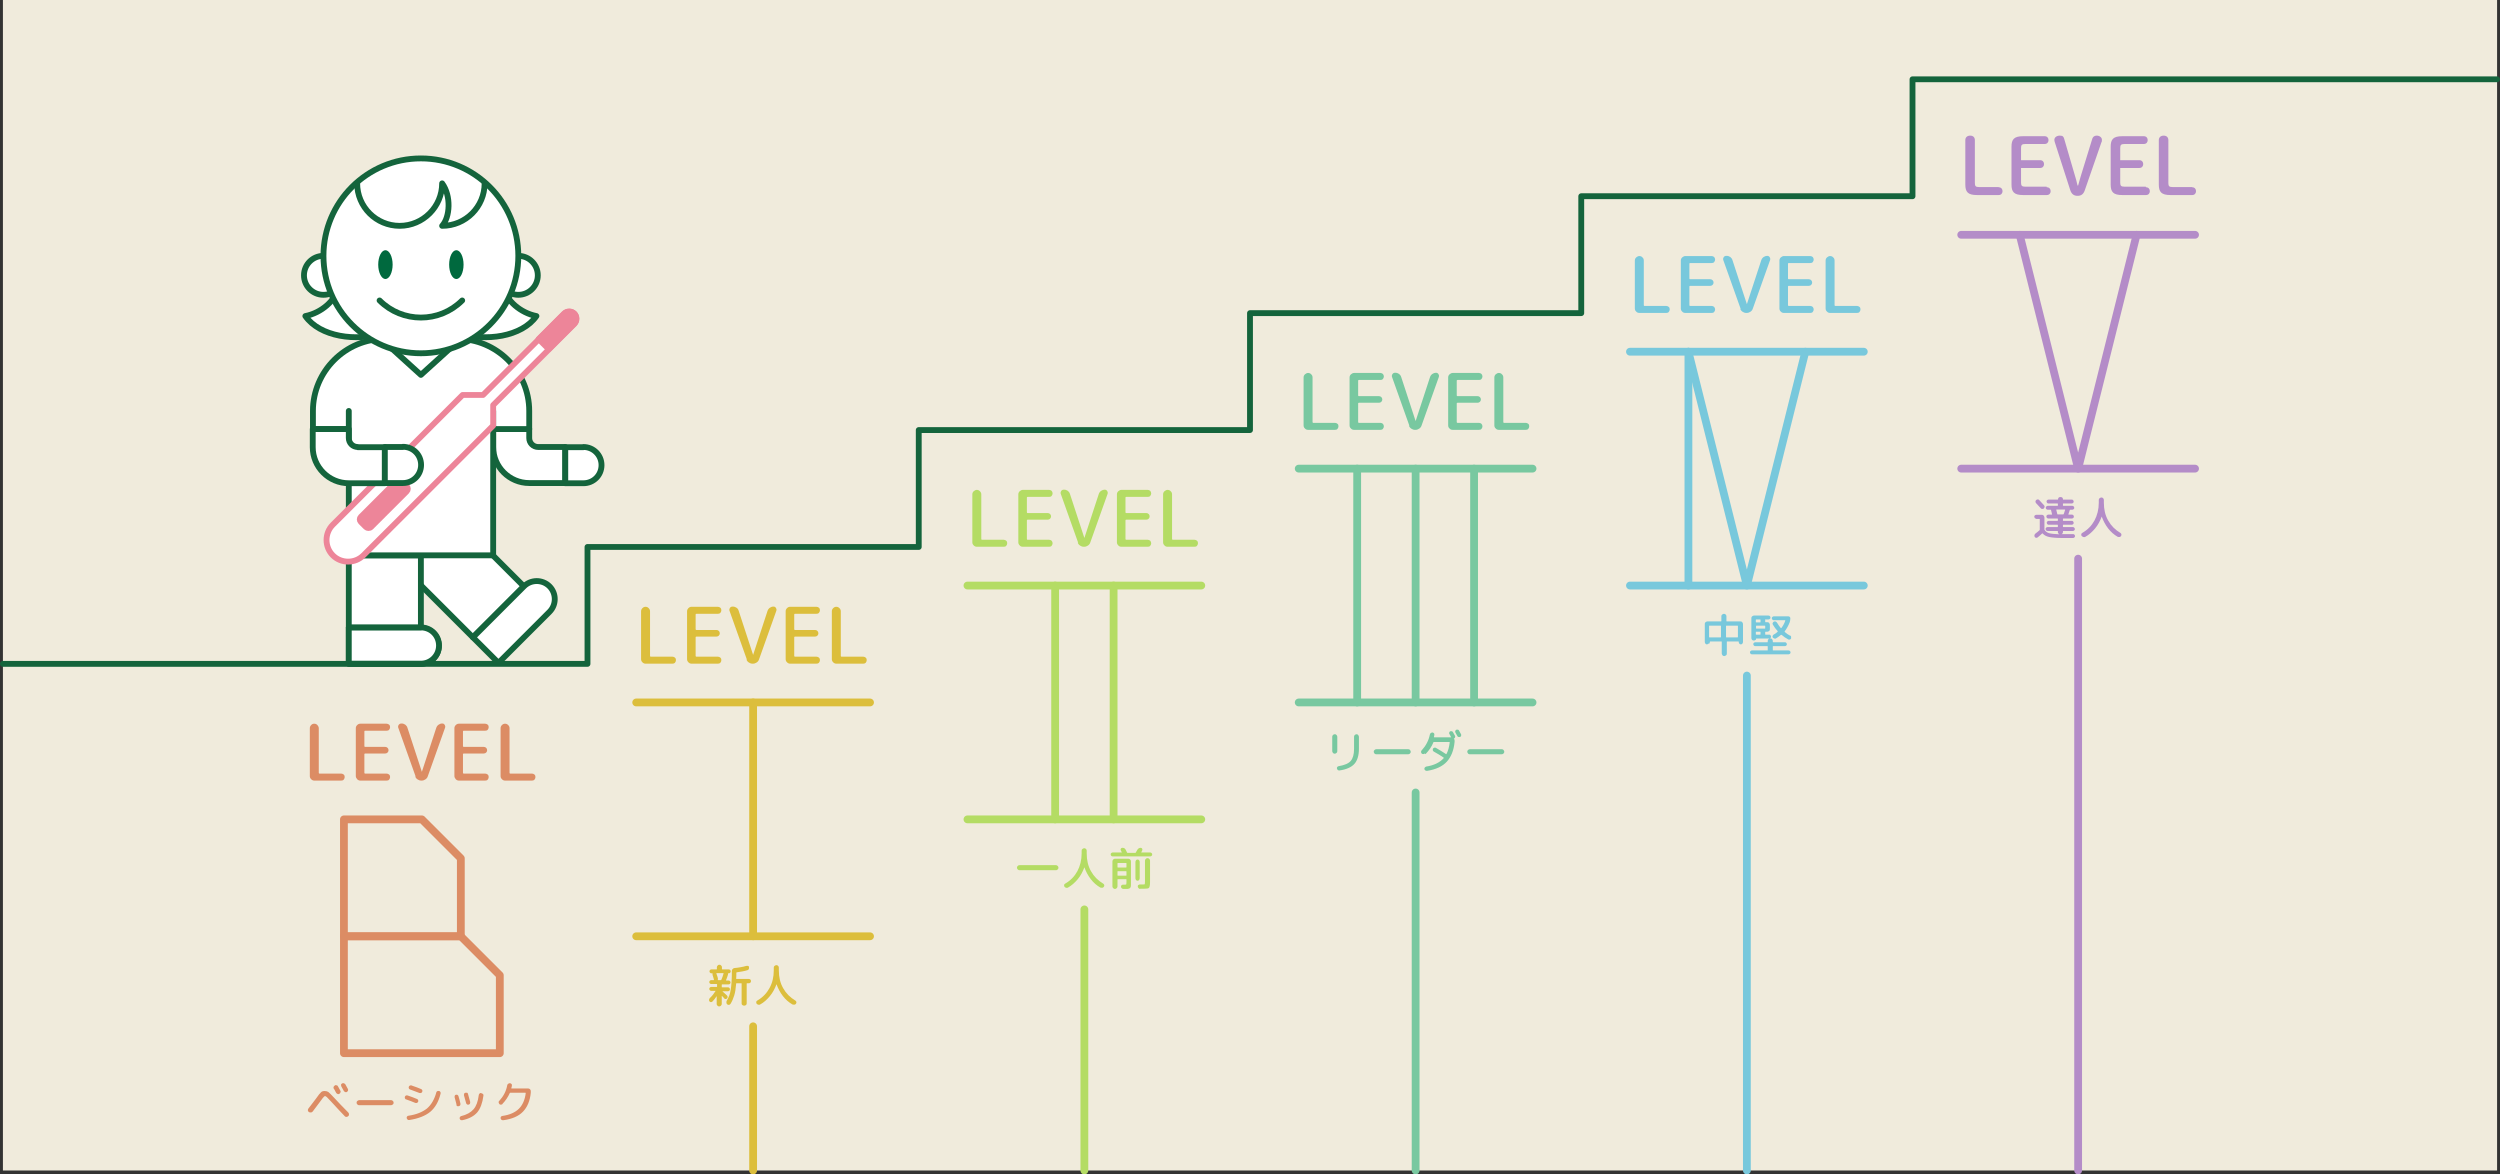 <?xml version="1.0" encoding="UTF-8"?>
<svg id="_レイヤー_2" xmlns="http://www.w3.org/2000/svg" version="1.1" viewBox="0 0 1283 602.7">
  <rect x="0" y="0" width="1283" height="602.7" fill="#333333" stroke="none"/>
  <!-- Generator: Adobe Illustrator 29.8.1, SVG Export Plug-In . SVG Version: 2.1.1 Build 2)  -->
  <defs>
    <style>
      .st0, .st1, .st2, .st3, .st4, .st5, .st6, .st7 {
        fill: none;
      }

      .st8, .st9 {
        fill: #ed8599;
      }

      .st8, .st9, .st1, .st10, .st11, .st12, .st13, .st2, .st3, .st4, .st5, .st6, .st7 {
        stroke-linecap: round;
        stroke-linejoin: round;
      }

      .st8, .st9, .st13 {
        stroke: #ed8599;
      }

      .st8, .st12, .st13, .st4 {
        stroke-width: 3px;
      }

      .st9, .st11 {
        stroke-width: 3px;
      }

      .st14 {
        fill: #b4dc64;
      }

      .st15 {
        fill: #f0ebdc;
      }

      .st1 {
        stroke: #b4dc64;
      }

      .st1, .st2, .st3, .st5, .st6, .st7 {
        stroke-width: 4px;
      }

      .st16 {
        fill: #00693e;
      }

      .st10 {
        stroke-width: 3px;
      }

      .st10, .st11, .st12, .st13 {
        fill: #fff;
      }

      .st10, .st11, .st12, .st4 {
        stroke: #14643c;
      }

      .st2 {
        stroke: #dcbe3c;
      }

      .st17 {
        fill: #78c8dc;
      }

      .st18 {
        fill: #dcbe3c;
      }

      .st19 {
        fill: #b48cc8;
      }

      .st3 {
        stroke: #78c8dc;
      }

      .st5 {
        stroke: #dc8c64;
      }

      .st6 {
        stroke: #78c8a0;
      }

      .st7 {
        stroke: #b48cc8;
      }

      .st20 {
        fill: #dc8c64;
      }

      .st21 {
        fill: #78c8a0;
      }
    </style>
  </defs>
  <g id="_レイヤー_1-2">
    <rect class="st0" x="1.5" width="1280" height="600.7"/>
    <rect class="st15" x="1.5" width="1280" height="600.7"/>
    <line class="st2" x1="386.5" y1="600.7" x2="386.5" y2="526.7"/>
    <line class="st1" x1="556.5" y1="600.7" x2="556.5" y2="466.7"/>
    <line class="st6" x1="726.5" y1="600.7" x2="726.5" y2="406.7"/>
    <line class="st3" x1="896.5" y1="600.7" x2="896.5" y2="346.7"/>
    <line class="st7" x1="1066.5" y1="600.7" x2="1066.5" y2="286.7"/>
    <polyline class="st4" points="1.5 340.7 301.5 340.7 301.5 280.7 471.5 280.7 471.5 220.7 641.5 220.7 641.5 160.7 811.5 160.7 811.5 100.7 981.5 100.7 981.5 40.7 1281.5 40.7"/>
    <path class="st12" d="M216,322.2h-37v18.5h37c5.1,0,9.3-4.2,9.2-9.3,0-5-4.1-9.1-9.2-9.2Z"/>
    <g>
      <g>
        <line class="st2" x1="326.5" y1="360.5" x2="446.5" y2="360.5"/>
        <line class="st2" x1="326.5" y1="480.5" x2="446.5" y2="480.5"/>
        <line class="st2" x1="386.5" y1="480.5" x2="386.5" y2="360.5"/>
      </g>
      <g>
        <path class="st18" d="M331.3,340.6c-.6,0-1.1-.2-1.6-.7-.5-.5-.7-1-.7-1.6v-24.6c0-.6.2-1.1.7-1.6.5-.5,1-.7,1.6-.7h0c.6,0,1.1.2,1.6.7.5.5.7,1,.7,1.6v22.9c0,.2.1.4.3.4h11.2c.5,0,.9.2,1.3.5.4.4.5.8.5,1.3s-.2.9-.5,1.3c-.4.4-.8.5-1.3.5h-13.9Z"/>
        <path class="st18" d="M354.9,340.6c-.6,0-1.1-.2-1.6-.7-.5-.5-.7-1-.7-1.6v-24.6c0-.6.2-1.1.7-1.6.5-.5,1-.7,1.6-.7h13.5c.5,0,.9.2,1.3.5.4.4.5.8.5,1.3s-.2.9-.5,1.3c-.4.4-.8.5-1.3.5h-11c-.2,0-.4.1-.4.3v7.6c0,.2.1.4.4.4h10.3c.5,0,.9.2,1.2.5s.5.7.5,1.2-.2.9-.5,1.2-.7.5-1.2.5h-10.3c-.2,0-.4.1-.4.3v9.6c0,.2.1.4.4.4h11c.5,0,.9.2,1.3.5.4.4.5.8.5,1.3s-.2.9-.5,1.3c-.4.4-.8.5-1.3.5h-13.5Z"/>
        <path class="st18" d="M383.3,338.5l-8.9-25c-.2-.5-.1-1,.2-1.5s.8-.7,1.3-.7h.2c.7,0,1.3.2,1.9.6s.9.9,1.1,1.6l7.4,22.6s0,0,0,0,0,0,0,0l7.4-22.6c.2-.6.6-1.2,1.2-1.6s1.1-.6,1.8-.6,1,.2,1.3.7.4.9.2,1.5l-8.9,25c-.2.6-.6,1.1-1.2,1.5s-1.2.6-1.9.6h-.2c-.7,0-1.3-.2-1.9-.6-.6-.4-1-.9-1.2-1.5h0Z"/>
        <path class="st18" d="M405.5,340.6c-.6,0-1.1-.2-1.6-.7-.5-.5-.7-1-.7-1.6v-24.6c0-.6.2-1.1.7-1.6.5-.5,1-.7,1.6-.7h13.5c.5,0,.9.2,1.3.5.4.4.5.8.5,1.3s-.2.9-.5,1.3c-.4.4-.8.5-1.3.5h-11c-.2,0-.4.1-.4.3v7.6c0,.2.1.4.4.4h10.3c.5,0,.9.2,1.2.5s.5.7.5,1.2-.2.9-.5,1.2-.7.5-1.2.5h-10.3c-.2,0-.4.1-.4.3v9.6c0,.2.1.4.4.4h11c.5,0,.9.2,1.3.5.4.4.5.8.5,1.3s-.2.9-.5,1.3c-.4.4-.8.5-1.3.5h-13.5Z"/>
        <path class="st18" d="M429.2,340.6c-.6,0-1.1-.2-1.6-.7-.5-.5-.7-1-.7-1.6v-24.6c0-.6.2-1.1.7-1.6.5-.5,1-.7,1.6-.7h0c.6,0,1.1.2,1.6.7.5.5.7,1,.7,1.6v22.9c0,.2.1.4.3.4h11.2c.5,0,.9.2,1.3.5.4.4.5.8.5,1.3s-.2.9-.5,1.3c-.4.4-.8.5-1.3.5h-13.9Z"/>
      </g>
      <g>
        <line class="st1" x1="496.5" y1="300.5" x2="616.5" y2="300.5"/>
        <line class="st1" x1="496.5" y1="420.5" x2="616.5" y2="420.5"/>
        <g>
          <line class="st1" x1="541.5" y1="420.5" x2="541.5" y2="300.5"/>
          <line class="st1" x1="571.5" y1="420.5" x2="571.5" y2="300.5"/>
        </g>
      </g>
      <g>
        <path class="st14" d="M501.3,280.6c-.6,0-1.1-.2-1.6-.7-.5-.5-.7-1-.7-1.6v-24.6c0-.6.2-1.1.7-1.6.5-.4,1-.7,1.6-.7h0c.6,0,1.1.2,1.6.7s.7,1,.7,1.6v22.9c0,.2.1.4.3.4h11.2c.5,0,.9.2,1.3.5.4.4.5.8.5,1.3s-.2.9-.5,1.3-.8.5-1.3.5h-13.9Z"/>
        <path class="st14" d="M524.9,280.6c-.6,0-1.2-.2-1.6-.7-.5-.5-.7-1-.7-1.6v-24.6c0-.6.2-1.1.7-1.6.5-.4,1-.7,1.6-.7h13.5c.5,0,.9.2,1.3.5.3.4.5.8.5,1.3s-.2.9-.5,1.3c-.3.4-.8.5-1.3.5h-11c-.2,0-.4.1-.4.3v7.6c0,.2.1.4.4.4h10.3c.5,0,.9.2,1.2.5.3.3.5.7.5,1.2s-.2.9-.5,1.2-.7.5-1.2.5h-10.3c-.2,0-.4.1-.4.3v9.6c0,.2.1.4.4.4h11c.5,0,.9.2,1.3.5.3.4.5.8.5,1.3s-.2.9-.5,1.3c-.3.4-.8.5-1.3.5h-13.5Z"/>
        <path class="st14" d="M553.3,278.5l-8.9-25c-.2-.5-.1-1,.2-1.5s.8-.7,1.3-.7h.2c.7,0,1.3.2,1.9.6.5.4.9.9,1.1,1.6l7.4,22.6s0,0,0,0,0,0,0,0l7.4-22.6c.2-.6.6-1.2,1.2-1.6s1.2-.6,1.8-.6,1,.2,1.3.7.4.9.2,1.5l-8.9,25c-.2.6-.6,1.1-1.2,1.5s-1.2.6-1.9.6h-.2c-.7,0-1.3-.2-1.9-.6-.6-.4-1-.9-1.2-1.5h0Z"/>
        <path class="st14" d="M575.5,280.6c-.6,0-1.2-.2-1.6-.7-.5-.5-.7-1-.7-1.6v-24.6c0-.6.2-1.1.7-1.6.5-.4,1-.7,1.6-.7h13.5c.5,0,.9.2,1.3.5.3.4.5.8.5,1.3s-.2.9-.5,1.3c-.3.4-.8.5-1.3.5h-11c-.2,0-.4.1-.4.3v7.6c0,.2.1.4.4.4h10.3c.5,0,.9.2,1.2.5.3.3.5.7.5,1.2s-.2.9-.5,1.2-.7.5-1.2.5h-10.3c-.2,0-.4.1-.4.3v9.6c0,.2.1.4.4.4h11c.5,0,.9.2,1.3.5.3.4.5.8.5,1.3s-.2.9-.5,1.3c-.3.4-.8.5-1.3.5h-13.5Z"/>
        <path class="st14" d="M599.2,280.6c-.6,0-1.2-.2-1.6-.7-.5-.5-.7-1-.7-1.6v-24.6c0-.6.2-1.1.7-1.6.5-.4,1-.7,1.6-.7h0c.6,0,1.2.2,1.6.7.5.4.7,1,.7,1.6v22.9c0,.2.1.4.3.4h11.2c.5,0,.9.2,1.3.5.4.4.5.8.5,1.3s-.2.9-.5,1.3-.8.5-1.3.5h-13.9,0Z"/>
      </g>
      <g>
        <line class="st6" x1="666.5" y1="240.5" x2="786.5" y2="240.5"/>
        <line class="st6" x1="666.5" y1="360.5" x2="786.5" y2="360.5"/>
        <g>
          <line class="st6" x1="696.5" y1="360.5" x2="696.5" y2="240.5"/>
          <line class="st6" x1="726.5" y1="360.5" x2="726.5" y2="240.5"/>
          <line class="st6" x1="756.5" y1="360.5" x2="756.5" y2="240.5"/>
        </g>
      </g>
      <g>
        <path class="st21" d="M671.3,220.6c-.6,0-1.2-.2-1.6-.7-.5-.4-.7-1-.7-1.6v-24.6c0-.6.2-1.1.7-1.6.5-.4,1-.7,1.6-.7h0c.6,0,1.2.2,1.6.7.5.4.7,1,.7,1.6v22.9c0,.2.1.4.3.4h11.2c.5,0,.9.2,1.3.5s.5.8.5,1.3-.2.9-.5,1.3-.8.5-1.3.5h-13.9,0Z"/>
        <path class="st21" d="M694.9,220.6c-.6,0-1.2-.2-1.6-.7-.5-.4-.7-1-.7-1.6v-24.6c0-.6.2-1.1.7-1.6.5-.4,1-.7,1.6-.7h13.5c.5,0,.9.2,1.3.5.3.4.5.8.5,1.3s-.2.9-.5,1.3c-.3.4-.8.5-1.3.5h-11c-.2,0-.4.1-.4.3v7.6c0,.2.1.4.4.4h10.3c.5,0,.9.2,1.2.5.3.3.5.7.5,1.2s-.2.9-.5,1.2-.7.5-1.2.5h-10.3c-.2,0-.4.1-.4.3v9.6c0,.2.1.4.4.4h11c.5,0,.9.2,1.3.5.3.4.5.8.5,1.3s-.2.9-.5,1.3c-.3.4-.8.5-1.3.5h-13.5Z"/>
        <path class="st21" d="M723.3,218.5l-8.9-25c-.2-.5-.1-1,.2-1.5s.8-.7,1.3-.7h.2c.7,0,1.3.2,1.9.6.5.4.9.9,1.1,1.6l7.4,22.6s0,0,0,0,0,0,0,0l7.4-22.6c.2-.6.6-1.2,1.2-1.6s1.2-.6,1.8-.6,1,.2,1.3.7.4.9.2,1.5l-8.9,25c-.2.6-.6,1.1-1.2,1.5s-1.2.6-1.9.6h-.2c-.7,0-1.3-.2-1.9-.6s-1-.9-1.2-1.5h0Z"/>
        <path class="st21" d="M745.5,220.6c-.6,0-1.2-.2-1.6-.7-.5-.4-.7-1-.7-1.6v-24.6c0-.6.2-1.1.7-1.6.5-.4,1-.7,1.6-.7h13.5c.5,0,.9.2,1.3.5.3.4.5.8.5,1.3s-.2.9-.5,1.3c-.3.4-.8.5-1.3.5h-11c-.2,0-.4.1-.4.3v7.6c0,.2.1.4.4.4h10.3c.5,0,.9.2,1.2.5.3.3.5.7.5,1.2s-.2.9-.5,1.2-.7.5-1.2.5h-10.3c-.2,0-.4.1-.4.3v9.6c0,.2.1.4.4.4h11c.5,0,.9.2,1.3.5.3.4.5.8.5,1.3s-.2.9-.5,1.3c-.3.4-.8.5-1.3.5h-13.5Z"/>
        <path class="st21" d="M769.2,220.6c-.6,0-1.2-.2-1.6-.7-.5-.4-.7-1-.7-1.6v-24.6c0-.6.2-1.1.7-1.6.5-.4,1-.7,1.6-.7h0c.6,0,1.2.2,1.6.7.5.4.7,1,.7,1.6v22.9c0,.2.1.4.3.4h11.2c.5,0,.9.2,1.3.5s.5.8.5,1.3-.2.9-.5,1.3-.8.5-1.3.5h-13.9,0Z"/>
      </g>
      <g>
        <path class="st17" d="M841.3,160.6c-.6,0-1.2-.2-1.6-.7-.5-.4-.7-1-.7-1.6v-24.6c0-.6.2-1.1.7-1.6.5-.4,1-.7,1.6-.7h0c.6,0,1.2.2,1.6.7.5.4.7,1,.7,1.6v22.9c0,.2.1.4.3.4h11.2c.5,0,.9.2,1.3.5s.5.8.5,1.3-.2.9-.5,1.3-.8.5-1.3.5h-13.9,0Z"/>
        <path class="st17" d="M864.9,160.6c-.6,0-1.2-.2-1.6-.7-.5-.4-.7-1-.7-1.6v-24.6c0-.6.2-1.1.7-1.6.5-.4,1-.7,1.6-.7h13.5c.5,0,.9.2,1.3.5.3.4.5.8.5,1.3s-.2.9-.5,1.3c-.3.4-.8.5-1.3.5h-11c-.2,0-.4.1-.4.3v7.6c0,.2.1.4.4.4h10.3c.5,0,.9.2,1.2.5.3.3.5.7.5,1.2s-.2.9-.5,1.2-.7.5-1.2.5h-10.3c-.2,0-.4.1-.4.3v9.6c0,.2.1.4.4.4h11c.5,0,.9.2,1.3.5.3.4.5.8.5,1.3s-.2.9-.5,1.3c-.3.4-.8.5-1.3.5h-13.5Z"/>
        <path class="st17" d="M893.3,158.5l-8.9-25c-.2-.5-.1-1,.2-1.5s.8-.7,1.3-.7h.2c.7,0,1.3.2,1.9.6.5.4.9.9,1.1,1.6l7.4,22.6s0,0,0,0,0,0,0,0l7.4-22.6c.2-.6.6-1.2,1.2-1.6s1.2-.6,1.8-.6,1,.2,1.3.7.4.9.2,1.5l-8.9,25c-.2.6-.6,1.1-1.2,1.5s-1.2.6-1.9.6h-.2c-.7,0-1.3-.2-1.9-.6s-1-.9-1.2-1.5h0Z"/>
        <path class="st17" d="M915.5,160.6c-.6,0-1.2-.2-1.6-.7-.5-.4-.7-1-.7-1.6v-24.6c0-.6.2-1.1.7-1.6.5-.4,1-.7,1.6-.7h13.5c.5,0,.9.2,1.3.5.3.4.5.8.5,1.3s-.2.9-.5,1.3c-.3.4-.8.5-1.3.5h-11c-.2,0-.4.1-.4.3v7.6c0,.2.1.4.4.4h10.3c.5,0,.9.2,1.2.5.3.3.5.7.5,1.2s-.2.9-.5,1.2-.7.5-1.2.5h-10.3c-.2,0-.4.1-.4.3v9.6c0,.2.1.4.4.4h11c.5,0,.9.2,1.3.5.3.4.5.8.5,1.3s-.2.9-.5,1.3c-.3.4-.8.5-1.3.5h-13.5Z"/>
        <path class="st17" d="M939.2,160.6c-.6,0-1.2-.2-1.6-.7-.5-.4-.7-1-.7-1.6v-24.6c0-.6.2-1.1.7-1.6.5-.4,1-.7,1.6-.7h0c.6,0,1.2.2,1.6.7.5.4.7,1,.7,1.6v22.9c0,.2.1.4.3.4h11.2c.5,0,.9.2,1.3.5s.5.8.5,1.3-.2.9-.5,1.3-.8.5-1.3.5h-13.9,0Z"/>
      </g>
      <g>
        <path class="st19" d="M1025.7,96.1c1.3,0,2,.9,2,2s-.7,2-2,2h-11.1c-4.7,0-6-1.6-6-5.4v-22.8c0-1.5,1.1-2.3,2.5-2.3s2.4.8,2.4,2.3v22c0,1.6.4,2.1,2.2,2.1h10Z"/>
        <path class="st19" d="M1050.4,96.1c1.3,0,2,.9,2,2s-.7,2-2,2h-12.1c-4.7,0-6-1.6-6-5.4v-19.4c0-3.8,1.3-5.4,6-5.4h11c1.3,0,2,.9,2,2s-.7,2-2,2h-9.9c-1.8,0-2.2.5-2.2,2.1v6.2h9.8c1.3,0,2,.9,2,2s-.7,2-2,2h-9.8v7.5c0,1.6.4,2.1,2.2,2.1h10.9,0Z"/>
        <path class="st19" d="M1069.9,97.7c-.7,2-1.9,2.8-3.7,2.8s-3-.8-3.7-2.8l-8-24.8c-.1-.4-.2-.8-.2-1.1,0-1.3,1.2-2.2,2.8-2.2s1.9.6,2.2,1.5l5.4,18.5c.6,1.9,1,3.4,1.5,5.6h.3c.6-2.1,1-3.7,1.6-5.6l5.7-18.5c.3-.9,1.1-1.5,2.2-1.5,1.6,0,2.7,1,2.7,2.1s0,.8-.2,1.2l-8.6,24.8Z"/>
        <path class="st19" d="M1101.3,96.1c1.3,0,2,.9,2,2s-.7,2-2,2h-12.1c-4.7,0-6-1.6-6-5.4v-19.4c0-3.8,1.3-5.4,6-5.4h11c1.3,0,2,.9,2,2s-.7,2-2,2h-9.9c-1.8,0-2.2.5-2.2,2.1v6.2h9.8c1.3,0,2,.9,2,2s-.7,2-2,2h-9.8v7.5c0,1.6.4,2.1,2.2,2.1h10.9,0Z"/>
        <path class="st19" d="M1125,96.1c1.3,0,2,.9,2,2s-.7,2-2,2h-11.1c-4.7,0-6-1.6-6-5.4v-22.8c0-1.5,1.1-2.3,2.5-2.3s2.4.8,2.4,2.3v22c0,1.6.4,2.1,2.2,2.1h10Z"/>
      </g>
      <g>
        <g>
          <line class="st3" x1="836.5" y1="180.5" x2="956.5" y2="180.5"/>
          <line class="st3" x1="836.5" y1="300.5" x2="956.5" y2="300.5"/>
          <line class="st3" x1="866.5" y1="300.5" x2="866.5" y2="180.5"/>
        </g>
        <polyline class="st3" points="866.5 180.5 896.5 300.5 926.5 180.5"/>
      </g>
      <g>
        <g>
          <line class="st7" x1="1006.5" y1="120.5" x2="1126.5" y2="120.5"/>
          <line class="st7" x1="1006.5" y1="240.5" x2="1126.5" y2="240.5"/>
        </g>
        <polyline class="st7" points="1036.5 120.5 1066.5 240.5 1096.5 120.5"/>
      </g>
      <g>
        <path class="st20" d="M161.3,400.6c-.6,0-1.1-.2-1.6-.7-.5-.5-.7-1-.7-1.6v-24.6c0-.6.2-1.1.7-1.6.4-.5,1-.7,1.6-.7h0c.6,0,1.1.2,1.6.7.4.5.7,1,.7,1.6v22.9c0,.2.1.4.3.4h11.2c.5,0,.9.2,1.3.5.4.4.5.8.5,1.3s-.2.9-.5,1.3-.8.5-1.3.5h-13.9Z"/>
        <path class="st20" d="M184.9,400.6c-.6,0-1.1-.2-1.6-.7-.4-.5-.7-1-.7-1.6v-24.6c0-.6.2-1.1.7-1.6s1-.7,1.6-.7h13.5c.5,0,.9.2,1.3.5.4.4.5.8.5,1.3s-.2.9-.5,1.3-.8.5-1.3.5h-11c-.2,0-.4.1-.4.3v7.6c0,.2.1.4.4.4h10.3c.5,0,.9.2,1.2.5s.5.7.5,1.2-.2.9-.5,1.2-.7.5-1.2.5h-10.3c-.2,0-.4.1-.4.3v9.6c0,.2.1.4.4.4h11c.5,0,.9.2,1.3.5.4.4.5.8.5,1.3s-.2.9-.5,1.3-.8.5-1.3.5h-13.5,0Z"/>
        <path class="st20" d="M213.3,398.5l-8.9-25c-.2-.5-.1-1,.2-1.5.3-.4.8-.7,1.3-.7h.2c.7,0,1.3.2,1.9.6.5.4.9.9,1.1,1.6l7.4,22.6s0,0,0,0,0,0,0,0l7.4-22.6c.2-.6.6-1.2,1.2-1.6s1.1-.6,1.8-.6,1,.2,1.3.7.4.9.2,1.5l-8.9,25c-.2.6-.6,1.1-1.2,1.5s-1.2.6-1.9.6h-.2c-.7,0-1.3-.2-1.9-.6-.6-.4-1-.9-1.2-1.5h0Z"/>
        <path class="st20" d="M235.5,400.6c-.6,0-1.1-.2-1.6-.7-.4-.5-.7-1-.7-1.6v-24.6c0-.6.2-1.1.7-1.6s1-.7,1.6-.7h13.5c.5,0,.9.2,1.3.5.4.4.5.8.5,1.3s-.2.9-.5,1.3-.8.5-1.3.5h-11c-.2,0-.4.1-.4.3v7.6c0,.2.1.4.4.4h10.3c.5,0,.9.2,1.2.5s.5.7.5,1.2-.2.9-.5,1.2-.7.5-1.2.5h-10.3c-.2,0-.4.1-.4.3v9.6c0,.2.1.4.4.4h11c.5,0,.9.2,1.3.5.4.4.5.8.5,1.3s-.2.9-.5,1.3-.8.5-1.3.5h-13.5,0Z"/>
        <path class="st20" d="M259.2,400.6c-.6,0-1.1-.2-1.6-.7-.5-.5-.7-1-.7-1.6v-24.6c0-.6.2-1.1.7-1.6.5-.5,1-.7,1.6-.7h0c.6,0,1.1.2,1.6.7.5.5.7,1,.7,1.6v22.9c0,.2.1.4.3.4h11.2c.5,0,.9.2,1.3.5.4.4.5.8.5,1.3s-.2.9-.5,1.3c-.4.4-.8.5-1.3.5h-13.9Z"/>
      </g>
      <polygon class="st5" points="236.5 480.5 176.5 480.5 176.5 420.5 216.5 420.5 236.5 440.5 236.5 480.5"/>
      <polygon class="st5" points="256.5 540.5 176.5 540.5 176.5 480.5 236.5 480.5 256.5 500.5 256.5 540.5"/>
      <g>
        <path class="st18" d="M370,516.1c-.2.2-.5.4-.9.4s-.6-.1-.9-.4-.4-.5-.4-.9v-4s0,0,0,0,0,0,0,0c-.7,1.1-1.4,2-2.2,2.8-.2.2-.5.3-.8.3-.3,0-.5-.2-.7-.4-.2-.3-.3-.5-.2-.9s.2-.6.4-.8c1.2-1.1,2.1-2.3,2.9-3.6,0,0,0,0,0-.1,0,0,0,0-.1,0h-2.1c-.3,0-.5-.1-.7-.3s-.3-.4-.3-.7.1-.5.3-.7c.2-.2.4-.3.7-.3h2.8c.1,0,.2,0,.2-.2v-1.1c0-.1,0-.2-.2-.2h-2.8c-.3,0-.5-.1-.7-.3s-.3-.4-.3-.7.1-.5.3-.7.4-.3.7-.3h1.3c.1,0,.1,0,.1-.2,0,0,0,0,0,0,0,0,0,0,0,0-.3-1.1-.5-1.9-.7-2.4-.1-.3,0-.5,0-.8,0-.1,0-.1-.1-.1h-.5c-.3,0-.5-.1-.7-.3-.2-.2-.3-.4-.3-.7s.1-.5.3-.7c.2-.2.4-.3.7-.3h2.6c.1,0,.2,0,.2-.2v-.9c0-.3.1-.6.4-.9s.5-.4.9-.4.6.1.9.4.4.5.4.9v.9c0,.1,0,.2.2.2h3.3c.3,0,.5.1.7.3.2.2.3.4.3.7s-.1.5-.3.7c-.2.2-.4.3-.7.3h-.3c-.1,0-.2,0-.1.2,0,.2,0,.4,0,.5-.3,1-.6,1.9-1,2.8,0,.1,0,.2.1.2h1.2c.3,0,.5.1.7.3s.3.4.3.7-.1.5-.3.7c-.2.2-.4.3-.7.3h-3.3c-.1,0-.2,0-.2.2v1.1c0,.1,0,.2.2.2h3c.3,0,.5.1.7.3.2.2.3.4.3.7s-.1.5-.3.7c-.2.2-.4.3-.7.3h-2.9s0,0,0,0c0,0,0,0,0,0h0c.9.8,1.7,1.5,2.4,2.2.2.2.3.5.3.7s0,.5-.3.8c-.2.2-.4.3-.7.3s-.5,0-.7-.3c-.1-.2-.4-.4-.6-.7-.3-.3-.5-.5-.6-.6,0,0-.1,0-.1,0v4.1c0,.3-.1.6-.4.9h0ZM368.4,502.2c0,.2,0,.5,0,.6,0,.1,0,.2.1.2h1.4c.1,0,.2,0,.3-.2.4-.9.8-1.9,1.1-3.1,0,0,0,0,0-.1,0,0,0,0,0-.1,0,0,0,0,0-.1,0,0,0,0-.1,0h-3.5c-.1,0-.1,0,0,.2v.2c.3.8.6,1.6.8,2.5h0ZM384.3,502.4c.3,0,.6.1.8.3.2.2.3.5.3.8s-.1.6-.3.8c-.2.2-.5.3-.8.3h-.9c-.1,0-.2,0-.2.2v10.2c0,.3-.1.6-.4.8s-.5.3-.9.3-.6-.1-.9-.3-.4-.5-.4-.8v-10.2c0-.1,0-.2-.2-.2h-2.4c-.1,0-.2,0-.2.2-.2,2.5-.5,4.5-1,6.1-.5,1.6-1.1,3-1.9,4.3-.2.3-.4.4-.8.5-.3,0-.6,0-.9-.3-.3-.2-.4-.5-.4-.9s0-.7.2-1c1-1.6,1.7-3.4,2-5.6.4-2.2.6-5.4.6-9.6,0-.4.1-.7.4-1s.6-.5.9-.5c2.3-.2,4.4-.6,6.1-1.1.3-.1.6,0,.9,0s.5.4.5.7c0,.3,0,.6-.1.9s-.4.5-.7.6c-1.6.5-3.4.8-5.5,1.1-.1,0-.2.1-.2.2,0,1.3,0,2.3-.1,3,0,.1,0,.2.2.2h5.9,0Z"/>
        <path class="st18" d="M388.3,515.1c-.2-.3-.2-.6-.2-.9s.2-.5.5-.7c2.8-1.6,4.9-3.8,6.3-6.4,1.5-2.7,2.2-5.7,2.2-9.1v-1.4c0-.4.1-.7.4-.9.3-.2.6-.4.9-.4s.7.1.9.4c.3.2.4.6.4.9v1.4c0,3.4.7,6.5,2.2,9.1,1.5,2.7,3.6,4.8,6.3,6.4.3.2.4.4.5.7s0,.6-.2.9c-.2.3-.5.5-.8.5-.3,0-.6,0-1-.1-1.9-1.1-3.5-2.5-4.9-4.3-1.4-1.8-2.5-3.9-3.3-6.1,0,0,0,0,0,0s0,0,0,0c-.8,2.2-1.9,4.3-3.4,6.1-1.5,1.8-3.1,3.3-5,4.3-.3.2-.6.2-1,.1s-.6-.3-.8-.5h0Z"/>
      </g>
      <g>
        <path class="st20" d="M159.4,570.9c-.3,0-.6,0-.9-.2-.3-.2-.4-.5-.5-.8,0-.3,0-.6.2-.9,1.4-1.8,2.7-3.5,3.9-5.1,1.3-1.9,2.2-3,2.7-3.4.4-.4,1-.6,1.8-.6s1.4.2,1.9.5c.5.4,1.5,1.4,3.1,3.1,2.1,2.3,4.5,4.8,7.1,7.4.3.3.4.6.4,1s-.1.7-.4.9c-.3.3-.6.4-.9.4s-.7-.1-.9-.4c-1.9-2-4.3-4.5-7-7.5-1.1-1.2-1.9-2-2.2-2.3-.4-.3-.7-.5-.9-.5s-.4.2-.7.5c-.3.3-.8.9-1.4,1.8-.1.2-.2.3-.3.4-.6.8-1.9,2.6-3.9,5.2-.2.3-.5.4-.8.5h0ZM171.9,557c.3-.2.6-.2.9,0,.3,0,.6.3.7.6.5,1,.9,1.7,1.2,2.2.2.3.2.6,0,.9s-.3.5-.6.7c-.3.1-.6.2-.9,0s-.6-.3-.7-.6c0,0-.2-.3-.5-.9s-.5-1-.7-1.2-.2-.6-.1-.9.3-.5.6-.7h0ZM175,556.7c0-.3.3-.5.6-.7.3-.2.6-.2,1,0s.6.3.7.6c.5,1,.9,1.7,1.2,2.2.2.3.2.6.1.9-.1.3-.3.5-.6.7s-.6.2-.9,0-.6-.3-.7-.6l-1.2-2.2c-.2-.3-.2-.6-.1-.9h0Z"/>
        <path class="st20" d="M184.3,567.2c-.4,0-.6-.1-.9-.4s-.4-.5-.4-.9.1-.7.4-.9.6-.4.9-.4h16.4c.4,0,.6.1.9.4s.4.5.4.9-.1.7-.4.9-.6.4-.9.4h-16.4Z"/>
        <path class="st20" d="M208.4,564.2c-.3,0-.5-.3-.6-.6s-.1-.6,0-.8c.1-.3.3-.5.6-.6.3-.1.5-.1.8,0,1.8.6,3.4,1.2,4.8,1.8.3.1.5.3.6.6.1.3.1.6,0,.8s-.3.5-.6.6-.6.1-.9,0c-1.4-.6-3-1.2-4.7-1.8h0ZM225.3,559.9c.3,0,.6.3.7.5.2.3.2.6.1.9-1,4.1-2.8,7.2-5.3,9.3-2.6,2.1-6.2,3.5-10.8,4.2-.3,0-.6,0-.8-.2s-.4-.4-.5-.8c0-.3,0-.6.2-.8s.4-.4.7-.4c4.1-.6,7.2-1.9,9.5-3.7,2.2-1.9,3.8-4.6,4.8-8.2,0-.3.3-.6.5-.7s.6-.2.9-.1h0ZM216.7,559.4c.1.3.1.6,0,.9-.1.3-.3.5-.6.6s-.6.1-.9,0c-1.5-.6-3.1-1.2-4.8-1.8-.3-.1-.5-.3-.6-.6-.1-.3-.1-.5,0-.8.1-.3.3-.5.6-.6.3-.1.6-.2.9,0,1.8.6,3.4,1.2,4.8,1.8.3.1.5.3.6.6h0Z"/>
        <path class="st20" d="M234.3,566.9c-.4-1.4-.7-2.7-1-3.8,0-.3,0-.6.1-.8.1-.3.4-.4.6-.5.3,0,.6,0,.8.1.3.2.4.4.5.7.4,1.2.7,2.5,1,3.8,0,.3,0,.6-.1.8s-.4.4-.7.5c-.3,0-.6,0-.8,0-.3-.1-.4-.4-.5-.7h0ZM247.1,561.1c.3,0,.6.2.8.4.2.2.3.5.2.8-.5,3.8-1.6,6.7-3.2,8.6-1.7,1.9-4.2,3.3-7.7,4-.3,0-.5,0-.8-.1-.2-.2-.4-.4-.5-.7,0-.3,0-.5.1-.8.1-.2.4-.4.6-.5,2.9-.7,5-1.9,6.4-3.5,1.4-1.6,2.3-4,2.7-7.3,0-.3.2-.6.4-.8s.5-.3.8-.3h0ZM241.2,566.4c-.2.3-.4.4-.7.5s-.6,0-.8-.1c-.3-.2-.4-.4-.5-.7-.3-1.2-.7-2.6-1.1-4,0-.3,0-.6.1-.8.1-.3.4-.4.6-.5.3,0,.6,0,.9,0s.4.4.5.7c.3,1.1.7,2.4,1.1,4,0,.3,0,.6-.1.8h0Z"/>
        <path class="st20" d="M257.9,566.6c-.2.2-.5.3-.8.3-.3,0-.6,0-.8-.3-.2-.2-.3-.5-.4-.8,0-.3,0-.6.3-.8,2.2-2.4,3.6-5.1,4.1-8,0-.3.2-.6.5-.8.3-.2.5-.3.9-.3.3,0,.6.2.8.4.2.2.3.5.2.8,0,.3-.1.8-.3,1.3,0,.1,0,.2.2.2h8.4c.4,0,.7.1,1,.4.3.3.4.6.4,1v.8c-.4,4.2-1.8,7.4-4,9.7s-5.6,3.8-10.1,4.4c-.3,0-.6,0-.9-.2s-.4-.4-.5-.8c0-.3,0-.6.2-.8s.4-.4.7-.4c3.7-.5,6.6-1.8,8.5-3.7,1.9-1.9,3.1-4.6,3.5-8,0-.1,0-.2-.2-.2h-7.7c-.1,0-.2,0-.3.2-.9,2-2.1,3.8-3.8,5.6h0Z"/>
      </g>
      <g>
        <path class="st14" d="M523.2,446.6c-.3,0-.6-.1-.9-.4-.2-.2-.4-.5-.4-.9s.1-.6.4-.9.5-.4.9-.4h18.7c.3,0,.6.1.9.4.2.2.4.5.4.9s-.1.6-.4.9-.5.4-.9.4h-18.7Z"/>
        <path class="st14" d="M546.3,455.1c-.2-.3-.2-.6-.2-.9s.2-.5.5-.7c2.8-1.6,4.9-3.8,6.3-6.4s2.2-5.7,2.2-9.1v-1.4c0-.4.1-.7.4-.9.3-.2.6-.4.9-.4s.7.1.9.4c.3.2.4.6.4.9v1.4c0,3.4.7,6.5,2.2,9.1,1.5,2.7,3.6,4.8,6.3,6.4.3.2.4.4.5.7s0,.6-.2.9c-.2.3-.5.5-.8.5-.3,0-.6,0-1-.1-1.9-1.1-3.5-2.5-4.9-4.3s-2.5-3.9-3.3-6.1c0,0,0,0,0,0s0,0,0,0c-.8,2.2-1.9,4.3-3.4,6.1-1.5,1.8-3.2,3.3-5,4.3-.3.2-.6.2-1,.1s-.6-.3-.8-.5h0Z"/>
        <path class="st14" d="M571,439.5c-.3,0-.5-.1-.7-.3-.2-.2-.3-.4-.3-.7s0-.5.3-.7.4-.3.7-.3h4.6s0,0,.1,0,0,0,0-.1c-.2-.3-.3-.6-.5-1-.1-.3-.2-.5,0-.8.1-.3.3-.4.6-.5.3,0,.7,0,1,.1.3.1.6.4.8.7.2.3.5.9.8,1.6,0,.1.1.2.3.2h3.9c.1,0,.2,0,.3-.2.3-.6.6-1.1.8-1.4.2-.3.4-.6.8-.8s.7-.2,1-.2c.3,0,.5.2.7.5.1.3.1.6,0,.8-.2.5-.4.8-.5,1,0,0,0,0,0,.1,0,0,0,0,.1,0h4.5c.3,0,.5.1.7.3.2.2.3.4.3.7s0,.5-.3.7-.4.3-.7.3h-19.1ZM577.3,454c.4,0,.7,0,.7-.2,0-.1.1-.5.1-1.1v-1.3c0-.1,0-.2-.2-.2h-4.2c-.1,0-.2,0-.2.2v3.5c0,.3-.1.6-.4.9s-.5.4-.9.4-.6-.1-.9-.4-.4-.5-.4-.9v-12.8c0-.4.1-.7.4-1,.3-.3.6-.4.9-.4h6.8c.4,0,.7.1,1,.4.3.3.4.6.4,1v10.8c0,.6,0,1,0,1.3s0,.6-.1.9-.2.5-.3.6-.3.2-.5.3c-.2.1-.5.1-.8.2-.3,0-.7,0-1.2,0s-.4,0-1.1,0c-.3,0-.6-.2-.8-.4-.2-.2-.3-.5-.3-.8,0-.3,0-.5.3-.7.2-.2.5-.3.8-.3.3,0,.5,0,.8,0h0ZM573.5,443.1v1.9c0,.1,0,.2.2.2h4.2c.1,0,.2,0,.2-.2v-1.9c0-.1,0-.2-.2-.2h-4.2c-.1,0-.2,0-.2.2ZM577.9,449.4c.1,0,.2,0,.2-.2v-1.9c0-.1,0-.2-.2-.2h-4.2c-.1,0-.2,0-.2.2v1.9c0,.1,0,.2.2.2h4.2ZM584.9,450.7c0,.3-.1.6-.3.9s-.5.4-.8.4-.6-.1-.8-.4-.3-.5-.3-.9v-8.3c0-.3.1-.6.3-.9s.5-.4.8-.4.6.1.8.4.3.5.3.9v8.3ZM585.1,456.2c-.3,0-.6-.1-.8-.4s-.4-.5-.4-.8c0-.3,0-.6.3-.8s.5-.3.8-.3c.8,0,1.4,0,1.7,0,.5,0,.7,0,.8-.2,0-.1.1-.5.1-1.1v-10.9c0-.3.1-.6.4-.9s.5-.4.9-.4.6.1.9.4.4.5.4.9v11c0,1.5-.2,2.5-.5,2.9s-1.2.5-2.6.5-1.3,0-1.9,0Z"/>
      </g>
      <g>
        <path class="st21" d="M685.9,386.4c-.2.2-.5.4-.9.4s-.7-.1-.9-.4-.4-.5-.4-.9v-7.4c0-.4.1-.6.4-.9.2-.2.5-.4.9-.4s.7.1.9.4.4.5.4.9v7.4c0,.4-.1.6-.4.9ZM696.1,376.8c.4,0,.7.1.9.4s.4.6.4.9v6.2c0,3.4-.8,6-2.3,7.7s-4.1,2.9-7.7,3.4c-.3,0-.6,0-.8-.2s-.4-.4-.5-.8c0-.3,0-.6.2-.8.2-.2.4-.4.7-.4,3-.5,5.1-1.4,6.2-2.7s1.7-3.3,1.7-6.2v-6.2c0-.4.1-.7.4-.9.2-.2.5-.4.9-.4h0Z"/>
        <path class="st21" d="M706.3,387.1c-.3,0-.7-.1-.9-.4s-.4-.5-.4-.9.1-.6.4-.9c.2-.2.5-.4.9-.4h16.4c.3,0,.7.1.9.4s.4.5.4.9-.1.6-.4.9c-.2.2-.5.4-.9.4h-16.4Z"/>
        <path class="st21" d="M731.2,386.7c-.2.2-.5.3-.8.3s-.6-.1-.8-.3c-.2-.2-.3-.5-.3-.8s0-.6.3-.8c2.2-2.4,3.6-5.1,4.2-8.1,0-.3.2-.6.5-.8s.5-.3.8-.3c.3,0,.6.2.8.4.2.2.3.5.2.8,0,0,0,.4-.2,1.1,0,.1,0,.2.2.2h8.5s0,0,.1,0c0,0,0,0,0-.1-.4-.8-.7-1.3-.9-1.7-.1-.2-.2-.5,0-.7,0-.3.2-.5.5-.6.2-.1.5-.1.8,0s.5.2.6.5c.3.6.7,1.2,1,1.8.1.2.2.5,0,.8,0,.3-.2.5-.5.6,0,0,0,0,0,0s0,0,0,0c-.1,0-.2.1,0,.2.2.2.3.5.3.8v.7c-.4,4.4-1.8,7.8-4,10.2s-5.6,4-10.1,4.7c-.3,0-.6,0-.9-.2-.3-.2-.4-.4-.5-.7,0-.3,0-.6.2-.8s.4-.4.7-.5c4-.6,7-2.1,9-4.3,0-.1,0-.2,0-.3-1.6-1.1-3.3-2.1-5.1-3.1-.3-.2-.4-.4-.5-.7,0-.3,0-.6.1-.8.2-.3.4-.4.7-.5s.6,0,.8.1c1.9,1.1,3.6,2.1,5.2,3.2.1,0,.2,0,.2,0,.9-1.7,1.4-3.6,1.7-6,0-.1,0-.2-.2-.2h-7.9s0,0,0,0c-.2,0-.3,0-.3.2-.8,2.1-2.2,4.1-4,6h0ZM748.8,375c.5.8.8,1.4,1,1.8.1.3.2.5,0,.8,0,.3-.2.5-.5.6s-.5.1-.8,0c-.3,0-.5-.3-.6-.5-.2-.4-.5-1-1-1.8-.1-.2-.2-.5,0-.8,0-.3.2-.5.5-.6.3-.1.5-.1.8,0,.3,0,.5.2.6.5h0Z"/>
        <path class="st21" d="M754.3,387.1c-.3,0-.7-.1-.9-.4s-.4-.5-.4-.9.1-.6.4-.9c.2-.2.5-.4.9-.4h16.4c.3,0,.7.1.9.4s.4.5.4.9-.1.6-.4.9c-.2.2-.5.4-.9.4h-16.4Z"/>
      </g>
      <g>
        <path class="st17" d="M876.8,330.3c-.2.2-.5.4-.8.4s-.6-.1-.8-.4-.3-.5-.3-.9v-9.2c0-.4.1-.7.4-.9s.6-.4.9-.4h7c.1,0,.2,0,.2-.2v-2.4c0-.4.1-.7.4-.9s.6-.4.9-.4.7.1.9.4c.3.2.4.6.4.9v2.4c0,.1,0,.2.2.2h7c.4,0,.7.1.9.4s.4.6.4.9v9.2c0,.3-.1.6-.3.9s-.5.4-.8.4-.6-.1-.8-.4-.3-.5-.3-.9,0-.2-.2-.2h-5.7c-.1,0-.2,0-.2.2v6c0,.4-.1.7-.4.9-.3.2-.6.4-.9.4s-.7-.1-.9-.4-.4-.6-.4-.9v-6c0-.1,0-.2-.2-.2h-5.7c-.1,0-.2,0-.2.2,0,.3-.1.6-.3.9h0ZM877.1,321.3v5.6c0,.1,0,.2.2.2h5.7c.1,0,.2,0,.2-.2v-5.6c0-.1,0-.2-.2-.2h-5.7c-.1,0-.2,0-.2.2ZM891.7,321.1h-5.7c-.1,0-.2,0-.2.2v5.6c0,.1,0,.2.2.2h5.7c.1,0,.2,0,.2-.2v-5.6c0-.1,0-.2-.2-.2Z"/>
        <path class="st17" d="M899.1,335.8c-.3,0-.5-.1-.7-.3-.2-.2-.3-.4-.3-.7s0-.5.3-.7.4-.3.7-.3h7.9c.1,0,.2,0,.2-.2v-1.8c0-.1,0-.2-.2-.2h-6.2c-.3,0-.5-.1-.7-.3s-.3-.4-.3-.7,0-.5.3-.7.4-.3.7-.3h6.2c.1,0,.2,0,.2-.2v-.5c0-.4.1-.6.4-.9s.6-.4.9-.4.7.1.9.4.4.5.4.9v.5c0,.1,0,.2.2.2h6c.3,0,.5.1.7.3s.3.4.3.7,0,.5-.3.7c-.2.2-.4.3-.7.3h-6c-.1,0-.2,0-.2.2v1.8c0,.1,0,.2.2.2h7.9c.3,0,.5.1.7.3.2.2.3.4.3.7s0,.5-.3.7-.4.3-.7.3h-18.9,0ZM906.1,317.8c-.1,0-.2,0-.2.2v1.1c0,.1,0,.2.2.2h.9c.4,0,.7.1.9.4s.4.6.4.9v2.3c0,.4-.1.7-.4.9-.3.3-.6.4-.9.4h-.9c-.1,0-.2,0-.2.2v1.1c0,.1,0,.2.2.2h1.8c.3,0,.5,0,.7.3.2.2.3.4.3.7s0,.5-.3.7-.4.3-.7.3h-6.6c0,0-.1,0-.1.1,0,.3,0,.5-.3.6-.2.2-.4.3-.7.3h-.3c-.3,0-.6-.1-.8-.4s-.3-.5-.3-.9v-10.2c0-.4.1-.7.4-.9s.6-.4.9-.4h7.5c.3,0,.5.1.7.3s.3.4.3.7,0,.5-.3.7-.4.3-.7.3h-1.5ZM901.1,318.1v1.1c0,.1,0,.2.2.2h2c.1,0,.2,0,.2-.2v-1.1c0-.1,0-.2-.2-.2h-2c-.1,0-.2,0-.2.2ZM905.9,322.4v-1.1c0-.1,0-.2-.2-.2h-4.3c-.1,0-.2,0-.2.2v1.1c0,.1,0,.2.2.2h4.3c.1,0,.2,0,.2-.2ZM903.5,325.5v-1.1c0-.1,0-.2-.2-.2h-2c-.1,0-.2,0-.2.2v1.1c0,.1,0,.2.2.2h2c.1,0,.2,0,.2-.2ZM918.7,326.1c.3.2.5.4.5.7,0,.3,0,.6,0,.8s-.3.5-.6.6c-.3.1-.6,0-.8,0-1.3-.7-2.5-1.5-3.5-2.4-.1,0-.2,0-.3,0-.8.7-1.6,1.2-2.5,1.8-.3.2-.6.2-.9.1s-.6-.3-.8-.5c-.2-.2-.2-.5-.1-.8s.2-.5.5-.7c.8-.4,1.5-.9,2.1-1.5,0-.1,0-.2,0-.3-1-1.1-1.8-2.2-2.5-3.4-.2-.3-.2-.6,0-.9s.3-.5.6-.6c.3-.1.6-.2.9,0,.3.1.5.3.7.6.6,1,1.2,1.9,1.9,2.7,0,.1.2.1.3,0,.9-1.2,1.6-2.5,2-3.8,0-.1,0-.2-.1-.2h-5.8c-.3,0-.5-.1-.7-.3-.2-.2-.3-.4-.3-.7s0-.5.3-.7.4-.3.7-.3h7.5c.3,0,.5.1.7.3.2.2.3.4.3.7,0,.7-.1,1.4-.3,2-.7,1.8-1.6,3.4-2.6,4.7,0,.1,0,.2,0,.3.9.8,1.9,1.5,2.9,2h0Z"/>
      </g>
      <g>
        <path class="st19" d="M1045,266.2c-.3,0-.5-.1-.7-.3-.2-.2-.3-.5-.3-.7s0-.5.3-.7c.2-.2.5-.3.7-.3h2.9c.4,0,.7.1.9.4s.4.6.4,1v5.8c0,.1,0,.3,0,.4.5.9,1.3,1.5,2.3,1.8s2.8.5,5.3.6c0,0,0,0,0-.1-.5-.2-.7-.6-.7-1.1v-.3c0-.1,0-.2-.2-.2h-5.1c-.3,0-.5-.1-.7-.3-.2-.2-.3-.4-.3-.7s0-.5.3-.7c.2-.2.4-.3.7-.3h5.1c.1,0,.2,0,.2-.2v-.8c0-.1,0-.2-.2-.2h-4.5c-.3,0-.5,0-.7-.3-.2-.2-.3-.4-.3-.7s0-.5.3-.7.4-.3.7-.3h4.5c.1,0,.2,0,.2-.2v-.8c0-.1,0-.2-.2-.2h-4.7c-.3,0-.5-.1-.7-.3s-.3-.4-.3-.7,0-.5.3-.7.4-.3.7-.3h1.8c.1,0,.2,0,.1-.2-.2-.9-.4-1.6-.5-2.1,0-.1-.1-.2-.2-.2h-1.5c-.3,0-.5-.1-.7-.3-.2-.2-.3-.4-.3-.7s0-.5.3-.7c.2-.2.4-.3.7-.3h5c.1,0,.2,0,.2-.2v-.8c0-.1,0-.2-.2-.2h-4.6c-.3,0-.5,0-.7-.3-.2-.2-.3-.4-.3-.7s0-.5.3-.7c.2-.2.4-.3.7-.3h4.7c.1,0,.2,0,.2-.2,0-.3.1-.6.3-.8.2-.2.5-.3.8-.3h.3c.3,0,.6.1.8.3.2.2.3.5.3.8s0,.2.2.2h4.3c.3,0,.5,0,.7.3.2.2.3.4.3.7s0,.5-.3.7c-.2.2-.4.3-.7.3h-4.3c-.1,0-.2,0-.2.2v.8c0,.1,0,.2.2.2h4.6c.3,0,.5.1.7.3.2.2.3.4.3.7s0,.5-.3.7-.4.3-.7.3h-1c-.1,0-.2,0-.3.2-.3.9-.5,1.5-.7,2.1,0,.1,0,.2.1.2h1.7c.3,0,.5.1.7.3.2.2.3.4.3.7s0,.5-.3.7c-.2.2-.4.3-.7.3h-4.4c-.1,0-.2,0-.2.2v.8c0,.1,0,.2.2.2h4.3c.3,0,.5,0,.7.3s.3.4.3.7,0,.5-.3.7c-.2.2-.4.3-.7.3h-4.3c-.1,0-.2,0-.2.2v.8c0,.1,0,.2.2.2h4.9c.3,0,.5.1.7.3s.3.4.3.7,0,.5-.3.7c-.2.2-.4.3-.7.3h-4.9c-.1,0-.2,0-.2.2v.3c0,.5-.2.9-.7,1.1,0,0,0,0,0,0h5.9c.3,0,.5.1.7.3s.3.5.3.7c0,.3-.1.5-.3.7s-.5.3-.7.3h-5.6c-2.9,0-5.1-.2-6.6-.5-1.5-.3-2.6-.9-3.4-1.8-.1-.1-.2-.1-.3,0-.8.7-1.5,1.4-2.3,2-.3.2-.5.2-.8.2s-.5-.3-.7-.5c-.2-.3-.2-.6-.1-.9,0-.3.3-.6.5-.8.7-.5,1.4-1.1,2.1-1.7,0,0,.1-.2.1-.3v-5.3c0-.1,0-.2-.2-.2h-1.7ZM1045,256.6c.2-.2.5-.3.8-.3.3,0,.6.1.8.4.7.8,1.5,1.6,2.4,2.6.2.2.3.5.3.8,0,.3-.2.5-.4.8s-.5.3-.8.3-.6-.1-.8-.4c-1.1-1.2-1.9-2-2.4-2.6-.2-.2-.3-.5-.3-.8,0-.3.1-.5.3-.7h0ZM1056,264h2.8c.1,0,.2,0,.3-.2.2-.6.5-1.3.7-2.1,0-.1,0-.2-.1-.2h-4.3c-.1,0-.2,0-.1.2.1.5.3,1.1.5,2.1,0,.1.1.2.2.2Z"/>
        <path class="st19" d="M1068.3,275.1c-.2-.3-.2-.6-.2-.9s.2-.5.5-.7c2.8-1.6,4.9-3.8,6.3-6.4s2.2-5.7,2.2-9.1v-1.4c0-.4.1-.7.4-.9.3-.2.6-.4.9-.4s.7.1.9.4c.3.2.4.6.4.9v1.4c0,3.4.7,6.5,2.2,9.1,1.5,2.7,3.6,4.8,6.3,6.4.3.2.4.4.5.7s0,.6-.2.9c-.2.3-.5.5-.8.5-.3,0-.6,0-.9-.1-1.9-1.1-3.5-2.5-4.9-4.3s-2.5-3.9-3.3-6.1c0,0,0,0,0,0s0,0,0,0c-.8,2.2-1.9,4.3-3.4,6.1-1.5,1.8-3.2,3.3-5,4.3-.3.2-.6.2-1,.1s-.6-.3-.8-.5h0Z"/>
      </g>
      <g>
        <g>
          <rect class="st11" x="215.6" y="261.6" width="37" height="61.3" transform="translate(-138.1 251.2) rotate(-45)"/>
          <path class="st12" d="M268.9,300.9l-26.2,26.2,13.1,13.1,26.2-26.2c3.6-3.6,3.6-9.5,0-13.1-3.6-3.6-9.5-3.6-13.1,0Z"/>
          <rect class="st12" x="179" y="285" width="37" height="37"/>
          <path class="st12" d="M216,322.1h-37v18.5h37c5.1,0,9.3-4.1,9.3-9.3s-4.1-9.3-9.3-9.3h0Z"/>
        </g>
        <g>
          <g>
            <path class="st12" d="M271.6,220.2v4.6c0,2.6,2.1,4.6,4.6,4.6h13.9v18.5h-18.5c-10.2,0-18.5-8.3-18.5-18.5v-9.3h18.5,0Z"/>
            <path class="st12" d="M299.4,229.4c5.1,0,9.3,4.1,9.3,9.3s-4.1,9.3-9.3,9.3h-9.3v-18.5h9.3Z"/>
          </g>
          <path class="st12" d="M253.1,220.2h18.5v-9.3c0-20.4-16.7-37-37-37h-37c-20.4,0-37,16.7-37,37v9.3h18.5"/>
          <polyline class="st12" points="179 210.9 179 285 253.1 285 253.1 210.9"/>
          <polygon class="st12" points="195.6 173.9 216 192.4 236.4 173.9 195.6 173.9"/>
          <g>
            <path class="st13" d="M253.1,207.9l41.7-41.7c1.4-1.4,1.4-3.8,0-5.2s-3.8-1.4-5.2,0l-41.7,41.7h-10.5l-66.6,66.6c-4.3,4.3-4.3,11.4,0,15.7s11.4,4.3,15.7,0l66.6-66.6v-10.5h0Z"/>
            <rect class="st9" x="182.1" y="255" width="29.6" height="7.4" rx="1.8" ry="1.8" transform="translate(-125.2 215) rotate(-45)"/>
            <path class="st8" d="M276.4,174l13.1-13.1c1.4-1.4,3.8-1.4,5.2,0h0c1.4,1.4,1.4,3.8,0,5.2l-13.1,13.1-5.2-5.2Z"/>
          </g>
          <g>
            <path class="st12" d="M183.6,229.4c-2.6,0-4.6-2.1-4.6-4.6v-4.6h-18.5v9.3c0,10.2,8.3,18.5,18.5,18.5h18.5v-18.5h-13.9Z"/>
            <path class="st12" d="M206.8,229.4h-9.3v18.5h9.3c5.1,0,9.3-4.1,9.3-9.3s-4.1-9.3-9.3-9.3h0Z"/>
          </g>
        </g>
        <g>
          <path class="st12" d="M173.2,148c-.9,6.1-8.3,12.6-16.5,14.2,7.4,10.6,26.2,13.4,40.2,8.6"/>
          <path class="st12" d="M258.8,148c.9,6.1,8.3,12.6,16.5,14.2-7.4,10.6-26.2,13.4-40.2,8.6"/>
          <circle class="st12" cx="166" cy="141.3" r="10"/>
          <circle class="st12" cx="266" cy="141.3" r="10"/>
          <circle class="st10" cx="216" cy="131.3" r="50"/>
          <path class="st4" d="M194.8,154.2c11.7,11.7,30.7,11.7,42.4,0"/>
          <path class="st16" d="M201.5,135.8c0,4.1-1.7,7.4-3.7,7.4s-3.7-3.3-3.7-7.4,1.7-7.4,3.7-7.4,3.7,3.3,3.7,7.4Z"/>
          <ellipse class="st16" cx="234.2" cy="135.8" rx="3.7" ry="7.4"/>
          <path class="st4" d="M183.3,94.1c0,12.1,9.8,21.8,21.8,21.8s21.8-9.8,21.8-21.8c4.7,6.4,4.1,17.3,0,21.8,12.1,0,21.8-9.8,21.8-21.8"/>
        </g>
      </g>
    </g>
  </g>
</svg>